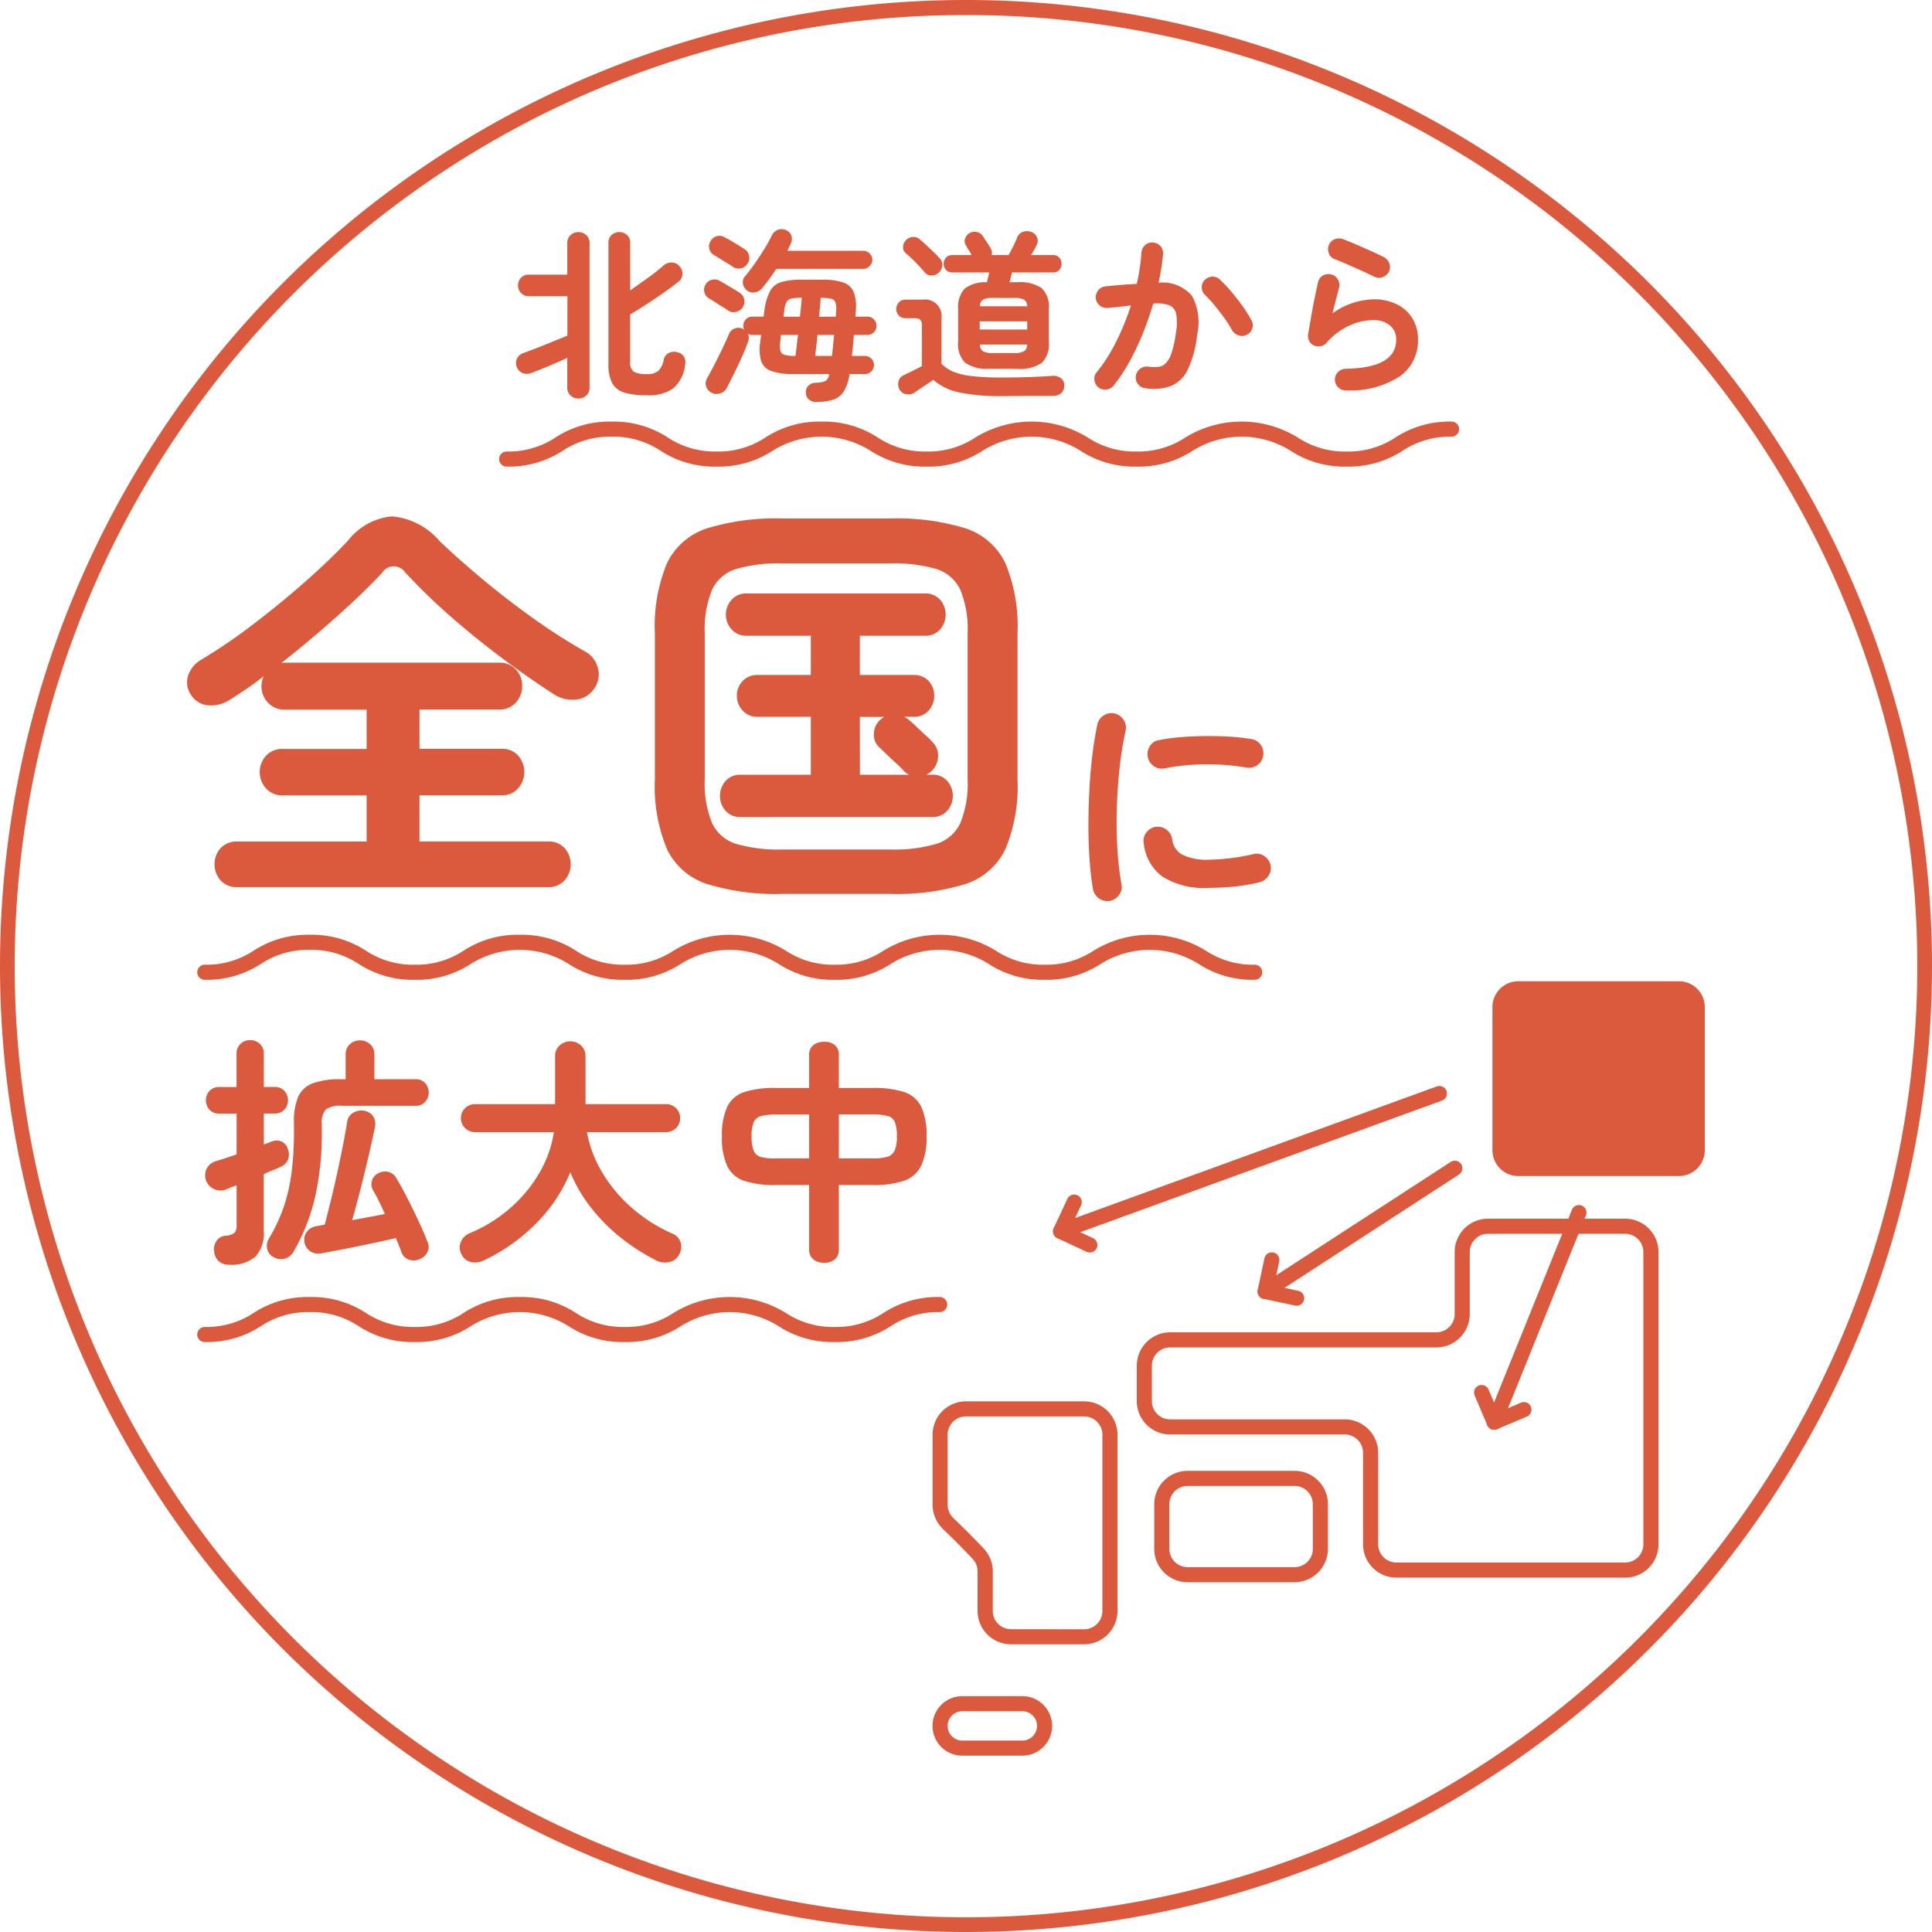 <svg xmlns="http://www.w3.org/2000/svg" width="128" height="128" viewBox="0 0 128 128"><defs><style>.a{fill:#db5a3d;}</style></defs><g transform="translate(-760 -1319)"><g transform="translate(166 668.431)"><path class="a" d="M2.176,20.36a.969.969,0,0,1-.7-.248.994.994,0,0,1-.288-.664.919.919,0,0,1,.168-.68.774.774,0,0,1,.584-.328,1.105,1.105,0,0,0,.608-.2.808.808,0,0,0,.128-.536V15.1q-.192.064-.368.136t-.32.136a1.006,1.006,0,0,1-.824-.032A1,1,0,0,1,.712,13.96a1.032,1.032,0,0,1,.648-.48q.272-.08.616-.192t.7-.24v-2.7H1.52a.836.836,0,0,1-.64-.256.931.931,0,0,1,0-1.248.836.836,0,0,1,.64-.256H2.672V6.392a.868.868,0,0,1,.264-.664.891.891,0,0,1,.632-.248.911.911,0,0,1,.648.248.868.868,0,0,1,.264.664V8.584H5.2a.836.836,0,0,1,.64.256.931.931,0,0,1,0,1.248.836.836,0,0,1-.64.256H4.48v2.048l.48-.176a.855.855,0,0,1,.7-.016.785.785,0,0,1,.416.512.964.964,0,0,1,.008.68.906.906,0,0,1-.5.488q-.208.1-.5.216t-.608.264v3.776a2.289,2.289,0,0,1-.544,1.68A2.415,2.415,0,0,1,2.176,20.36Zm2.96-.5a.77.77,0,0,1-.432-.552.883.883,0,0,1,.112-.68,11.236,11.236,0,0,0,.944-1.984A11.438,11.438,0,0,0,6.3,14.376a20.444,20.444,0,0,0,.176-2.832V10.92a4.159,4.159,0,0,1,.28-1.688,1.7,1.7,0,0,1,.96-.888A5.212,5.212,0,0,1,9.6,8.072h.3V6.44a.887.887,0,0,1,.28-.688.972.972,0,0,1,.68-.256.951.951,0,0,1,.664.256.887.887,0,0,1,.28.688V8.072h2.72a.83.83,0,0,1,.648.256.944.944,0,0,1,0,1.24.817.817,0,0,1-.648.264H9.648a1.618,1.618,0,0,0-1.064.248A1.247,1.247,0,0,0,8.32,11v.544a19.262,19.262,0,0,1-.44,4.32A13.255,13.255,0,0,1,6.448,19.5a.955.955,0,0,1-.576.456A.971.971,0,0,1,5.136,19.864Zm9.68.128a1.006,1.006,0,0,1-.744.032.82.82,0,0,1-.488-.528q-.064-.192-.16-.416t-.192-.48q-.5.112-1.16.256t-1.368.288q-.7.144-1.336.264l-1.064.2a.966.966,0,0,1-.736-.128.912.912,0,0,1-.4-.624.846.846,0,0,1,.16-.672.923.923,0,0,1,.624-.368q.208-.048.56-.1.176-.672.392-1.544t.424-1.824q.208-.952.384-1.848T10,10.9a.813.813,0,0,1,.416-.616,1.023,1.023,0,0,1,.736-.12.908.908,0,0,1,.584.384.969.969,0,0,1,.1.72q-.176.864-.432,1.96t-.536,2.192q-.28,1.1-.536,1.992.576-.112,1.136-.216T12.5,17q-.208-.464-.408-.872t-.376-.7a.8.8,0,0,1-.064-.656.787.787,0,0,1,.4-.464.94.94,0,0,1,.672-.1.859.859,0,0,1,.544.432q.32.528.7,1.272t.736,1.5q.36.76.6,1.384a.818.818,0,0,1,.024.712A.993.993,0,0,1,14.816,19.992Zm15.648.08a13.6,13.6,0,0,1-2.336-1.5,11.94,11.94,0,0,1-1.968-1.984,9.906,9.906,0,0,1-1.376-2.352,10.328,10.328,0,0,1-2.192,3.32,12.133,12.133,0,0,1-3.488,2.5,1.4,1.4,0,0,1-.848.144.9.9,0,0,1-.672-.512.922.922,0,0,1-.056-.824,1.1,1.1,0,0,1,.616-.6,9.687,9.687,0,0,0,2.664-1.656,9.291,9.291,0,0,0,1.928-2.328,7.551,7.551,0,0,0,.96-2.7H18.464a.928.928,0,0,1,0-1.856h5.312V6.568a.938.938,0,0,1,.3-.736,1.057,1.057,0,0,1,1.416,0,.95.95,0,0,1,.3.736V9.72h5.344a.928.928,0,0,1,0,1.856H25.888A7.87,7.87,0,0,0,26.9,14.248a9.7,9.7,0,0,0,1.96,2.344,10.361,10.361,0,0,0,2.68,1.7.931.931,0,0,1,.552.584,1.017,1.017,0,0,1-.088.792.933.933,0,0,1-.672.52A1.316,1.316,0,0,1,30.464,20.072Zm11.136.16A1.072,1.072,0,0,1,40.88,20a.825.825,0,0,1-.272-.664V15.08H38.4a6.506,6.506,0,0,1-2.08-.272,1.917,1.917,0,0,1-1.136-.976,4.48,4.48,0,0,1-.352-1.968,4.429,4.429,0,0,1,.36-1.992,1.923,1.923,0,0,1,1.144-.96A6.626,6.626,0,0,1,38.4,8.648h2.208V6.472a.8.8,0,0,1,.272-.656,1.1,1.1,0,0,1,.72-.224,1.058,1.058,0,0,1,.72.224.825.825,0,0,1,.256.656V8.648h2.24a6.626,6.626,0,0,1,2.064.264,1.923,1.923,0,0,1,1.144.96,4.429,4.429,0,0,1,.36,1.992,4.31,4.31,0,0,1-.368,1.968,1.979,1.979,0,0,1-1.152.976,6.382,6.382,0,0,1-2.048.272h-2.24v4.256A.85.85,0,0,1,42.32,20,1.034,1.034,0,0,1,41.6,20.232Zm.976-6.912h2.24a3.43,3.43,0,0,0,.952-.1.776.776,0,0,0,.5-.416,2.223,2.223,0,0,0,.152-.936,2.5,2.5,0,0,0-.136-.96.705.705,0,0,0-.488-.4,3.882,3.882,0,0,0-.976-.1h-2.24Zm-4.176,0h2.208V10.408H38.4a3.8,3.8,0,0,0-.96.1.73.73,0,0,0-.5.4,2.378,2.378,0,0,0-.144.96,2.458,2.458,0,0,0,.136.936.724.724,0,0,0,.48.416A3.582,3.582,0,0,0,38.4,13.32Z" transform="translate(607 714)"/><path class="a" d="M9.084,14.756a4.964,4.964,0,0,1-1.482-.18,1.337,1.337,0,0,1-.8-.63,2.58,2.58,0,0,1-.246-1.23V4.664a.68.68,0,0,1,.21-.528.773.773,0,0,1,1.02,0,.68.68,0,0,1,.21.528V7.808q.576-.4,1.188-.84a12.113,12.113,0,0,0,.984-.78.846.846,0,0,1,.546-.228.675.675,0,0,1,.534.228.748.748,0,0,1,.21.516.64.64,0,0,1-.246.516q-.4.324-.972.726t-1.17.786q-.594.384-1.074.672v3.144a.733.733,0,0,0,.234.648,1.7,1.7,0,0,0,.87.156,1.127,1.127,0,0,0,.762-.21,1.383,1.383,0,0,0,.354-.726.646.646,0,0,1,.342-.462.749.749,0,0,1,.582-.042.646.646,0,0,1,.432.312.805.805,0,0,1,.06.54,2.418,2.418,0,0,1-.774,1.53A2.82,2.82,0,0,1,9.084,14.756Zm-4.524.216a.737.737,0,0,1-.516-.2.689.689,0,0,1-.216-.534V12.284q-.372.168-.8.354t-.846.354q-.414.168-.738.288a.758.758,0,0,1-.6-.006.718.718,0,0,1-.372-.414.7.7,0,0,1,.03-.546.726.726,0,0,1,.45-.366l.594-.222q.366-.138.78-.306l.81-.33q.4-.162.7-.282V8.192H1.272a.7.7,0,0,1-.708-.708.7.7,0,0,1,.2-.51.675.675,0,0,1,.5-.21H3.828V4.688a.708.708,0,0,1,.216-.54.725.725,0,0,1,.516-.2.74.74,0,0,1,.528.2.708.708,0,0,1,.216.54V14.24a.689.689,0,0,1-.216.534A.753.753,0,0,1,4.56,14.972Zm15.732.228a.684.684,0,0,1-.456-.162.6.6,0,0,1-.2-.462.568.568,0,0,1,.174-.462.728.728,0,0,1,.486-.186,1.719,1.719,0,0,0,.63-.114.653.653,0,0,0,.258-.462H18.852a4.448,4.448,0,0,1-1.5-.2,1.061,1.061,0,0,1-.684-.672,3.048,3.048,0,0,1-.048-1.3l.048-.42H16.08a.569.569,0,0,1-.276-.072.7.7,0,0,1-.012.552q-.108.312-.282.72t-.378.834q-.2.426-.4.816t-.336.666a.744.744,0,0,1-.456.36.688.688,0,0,1-.576-.06.716.716,0,0,1-.342-.426.655.655,0,0,1,.078-.534q.2-.36.474-.888t.534-1.074q.264-.546.432-.954a.633.633,0,0,1,.378-.366.671.671,0,0,1,.534.018l.048.024a.14.14,0,0,1,.036.024q-.012-.06-.03-.12a.416.416,0,0,1-.018-.12.6.6,0,0,1,.174-.432.556.556,0,0,1,.414-.18h.756q.024-.12.036-.234t.024-.2a3.862,3.862,0,0,1,.378-1.272,1.253,1.253,0,0,1,.744-.588A4.836,4.836,0,0,1,19.4,7.1h1.332a4.1,4.1,0,0,1,1.386.186,1.144,1.144,0,0,1,.69.642,2.871,2.871,0,0,1,.132,1.284l-.024.336h.8a.57.57,0,0,1,.426.18.6.6,0,0,1,.174.432.585.585,0,0,1-.174.42.57.57,0,0,1-.426.18h-.9q-.024.36-.06.714t-.072.678h.864a.57.57,0,0,1,.426.18.594.594,0,0,1,0,.84.57.57,0,0,1-.426.18h-1.02a3.046,3.046,0,0,1-.378,1.146,1.312,1.312,0,0,1-.708.552A3.733,3.733,0,0,1,20.292,15.2Zm-4.56-7.392a.693.693,0,0,1-.264-.444.548.548,0,0,1,.132-.48q.276-.324.612-.8t.654-.99a9.059,9.059,0,0,0,.51-.918.732.732,0,0,1,.414-.384.687.687,0,0,1,.546.036.572.572,0,0,1,.348.384.722.722,0,0,1-.06.528q-.048.108-.1.216l-.114.228h5.028a.585.585,0,0,1,.42.174.57.57,0,0,1,.18.426.615.615,0,0,1-.6.6h-5.76a14.955,14.955,0,0,1-.912,1.248.843.843,0,0,1-.486.306A.634.634,0,0,1,15.732,7.808ZM14.8,6.248q-.132-.1-.378-.246T13.926,5.7q-.246-.156-.39-.24a.609.609,0,0,1-.294-.4.638.638,0,0,1,.066-.492.681.681,0,0,1,.4-.342.616.616,0,0,1,.522.054q.132.06.4.216t.528.318q.264.162.408.258a.644.644,0,0,1,.306.45.681.681,0,0,1-.114.534.647.647,0,0,1-.438.294A.687.687,0,0,1,14.8,6.248Zm-.336,2.88q-.132-.1-.378-.246T13.6,8.576q-.24-.156-.384-.24a.629.629,0,0,1-.3-.39.64.64,0,0,1,.06-.5A.683.683,0,0,1,13.9,7.16q.132.072.4.228l.534.318q.27.162.4.258a.633.633,0,0,1,.318.444.706.706,0,0,1-.114.54.685.685,0,0,1-.444.288A.652.652,0,0,1,14.46,9.128Zm5.8,3.024h1.1q.036-.324.072-.684t.072-.708H20.4q-.036.408-.078.768T20.256,12.152Zm-1.32,0q.036-.252.078-.618t.09-.774H17.988l-.048.432a1.765,1.765,0,0,0,.006.612.389.389,0,0,0,.288.276A2.553,2.553,0,0,0,18.936,12.152Zm1.572-2.6h1.1a1.455,1.455,0,0,0,.012-.18,1.186,1.186,0,0,1,.012-.168,1.633,1.633,0,0,0-.042-.588A.39.39,0,0,0,21.3,8.36a2.891,2.891,0,0,0-.684-.06q-.012.228-.042.558T20.508,9.548Zm-2.364,0h1.092q.036-.372.072-.7t.048-.552h-.024a3.126,3.126,0,0,0-.672.054.463.463,0,0,0-.324.24,1.848,1.848,0,0,0-.144.594ZM31.812,13a2.573,2.573,0,0,1-1.614-.39,1.731,1.731,0,0,1-.474-1.4V9.056a1.8,1.8,0,0,1,.432-1.362,2.23,2.23,0,0,1,1.476-.426q.036-.156.078-.33t.078-.318H29.34a.545.545,0,0,1-.42-.168.612.612,0,0,1,0-.816.545.545,0,0,1,.42-.168h1.284q-.084-.144-.192-.318t-.2-.342a.486.486,0,0,1-.042-.45A.655.655,0,0,1,30.5,4,.7.7,0,0,1,31,3.95a.639.639,0,0,1,.39.306q.144.228.276.42a3.053,3.053,0,0,1,.216.36.546.546,0,0,1,.06.432h1.128l.294-.564a4.894,4.894,0,0,0,.258-.576.667.667,0,0,1,.4-.4.808.808,0,0,1,.54.006.633.633,0,0,1,.39.366.587.587,0,0,1-.03.51q-.06.12-.162.306t-.21.354H36a.541.541,0,0,1,.426.168.63.63,0,0,1,0,.816A.541.541,0,0,1,36,6.62H33.288q-.036.156-.078.324t-.078.324h.5a2.6,2.6,0,0,1,1.626.39,1.731,1.731,0,0,1,.474,1.4v2.16a1.731,1.731,0,0,1-.474,1.4,2.6,2.6,0,0,1-1.626.39Zm.8,1.812a13.119,13.119,0,0,1-2.82-.246,3.676,3.676,0,0,1-1.716-.834q-.144.108-.4.276t-.492.33l-.354.246a.733.733,0,0,1-.546.1.606.606,0,0,1-.45-.318.726.726,0,0,1-.06-.534.578.578,0,0,1,.336-.4q.2-.1.576-.282t.636-.33V10.16a.609.609,0,0,0-.1-.4.512.512,0,0,0-.384-.108h-.6a.579.579,0,0,1-.444-.18.611.611,0,0,1-.168-.432A.626.626,0,0,1,25.8,8.6a.579.579,0,0,1,.444-.18h1.128A1.1,1.1,0,0,1,28.62,9.668v3a2.381,2.381,0,0,0,.786.528,4.547,4.547,0,0,0,1.248.294,17.537,17.537,0,0,0,1.962.09q1,0,1.842-.03t1.494-.078a.824.824,0,0,1,.576.15.576.576,0,0,1,.228.486.678.678,0,0,1-.186.492.815.815,0,0,1-.582.2H34.842q-.63,0-1.224.006T32.616,14.816ZM28.44,6.632a.677.677,0,0,1-.48.192.568.568,0,0,1-.456-.216q-.144-.18-.366-.414t-.456-.462q-.234-.228-.426-.384a.508.508,0,0,1-.18-.426.641.641,0,0,1,.192-.438.667.667,0,0,1,.438-.216.627.627,0,0,1,.474.156q.2.168.45.4l.48.456a5.409,5.409,0,0,1,.378.39.6.6,0,0,1,.186.48A.706.706,0,0,1,28.44,6.632ZM31.152,10.4H34.3V9.86H31.152Zm.888,1.56h1.368a1.409,1.409,0,0,0,.678-.114.534.534,0,0,0,.21-.45H31.164a.534.534,0,0,0,.21.45A1.375,1.375,0,0,0,32.04,11.96Zm-.876-3.1H34.3a.51.51,0,0,0-.216-.444,1.483,1.483,0,0,0-.672-.108H32.04a1.441,1.441,0,0,0-.666.108A.517.517,0,0,0,31.164,8.864ZM42.12,14.288a.684.684,0,0,1-.48-.27.706.706,0,0,1-.144-.534.728.728,0,0,1,.282-.48.686.686,0,0,1,.522-.144,2.99,2.99,0,0,0,.672.018.841.841,0,0,0,.51-.246,1.8,1.8,0,0,0,.39-.708,7.623,7.623,0,0,0,.288-1.356,3.439,3.439,0,0,0,.012-1.182.793.793,0,0,0-.456-.588,2.326,2.326,0,0,0-1.068-.114q-.288.984-.684,1.968a17.058,17.058,0,0,1-.882,1.866,11.289,11.289,0,0,1-1.05,1.59.71.71,0,0,1-.474.27.694.694,0,0,1-.534-.138.755.755,0,0,1-.27-.486.637.637,0,0,1,.15-.522,10.822,10.822,0,0,0,1.29-2.028,16.865,16.865,0,0,0,.978-2.4q-.372.048-.762.09t-.774.078a.73.73,0,0,1-.522-.156.684.684,0,0,1-.27-.48.735.735,0,0,1,.162-.534.653.653,0,0,1,.474-.258q.516-.06,1.044-.1t1.032-.066a12.943,12.943,0,0,0,.312-2.064.73.73,0,0,1,.24-.5.655.655,0,0,1,.516-.174A.7.7,0,0,1,43.3,5.4q-.036.444-.114.924T43,7.3a2.55,2.55,0,0,1,2.22.876,3.711,3.711,0,0,1,.336,2.58,7.054,7.054,0,0,1-.618,2.3,2.172,2.172,0,0,1-1.116,1.086A3.433,3.433,0,0,1,42.12,14.288Zm6.744-3.552a.688.688,0,0,1-.546.06.752.752,0,0,1-.438-.336,7.091,7.091,0,0,0-.516-.816q-.312-.432-.642-.834a7.96,7.96,0,0,0-.63-.69.7.7,0,0,1-.228-.492.668.668,0,0,1,.192-.5.7.7,0,0,1,.5-.228.675.675,0,0,1,.51.192,9.719,9.719,0,0,1,.774.822q.39.462.732.942a8.11,8.11,0,0,1,.57.912.673.673,0,0,1,.072.552A.654.654,0,0,1,48.864,10.736Zm6.552,3.7a.7.7,0,0,1-.51-.2.717.717,0,0,1-.222-.5.7.7,0,0,1,.2-.51.717.717,0,0,1,.5-.222q3.36-.06,3.36-1.92a1.179,1.179,0,0,0-.42-.96,1.693,1.693,0,0,0-1.116-.348,3.8,3.8,0,0,0-1.59.378,4.535,4.535,0,0,0-1.494,1.134.662.662,0,0,1-.4.222.688.688,0,0,1-.45-.066.6.6,0,0,1-.3-.306.75.75,0,0,1-.06-.438q.084-.5.186-1.092T53.328,8.4q.12-.606.24-1.122a.642.642,0,0,1,.318-.45.707.707,0,0,1,.546-.078.7.7,0,0,1,.444.33.692.692,0,0,1,.084.546q-.084.336-.2.774t-.234.93A4.842,4.842,0,0,1,57.252,8.4a3.37,3.37,0,0,1,1.548.336,2.5,2.5,0,0,1,1.026.936,2.642,2.642,0,0,1,.366,1.4,2.9,2.9,0,0,1-1.176,2.412A6,6,0,0,1,55.416,14.432Zm1.92-7.512q-.384-.192-.87-.414t-.972-.432q-.486-.21-.858-.354a.614.614,0,0,1-.36-.4.731.731,0,0,1,.024-.552.669.669,0,0,1,.408-.366.8.8,0,0,1,.552.018q.4.156.858.354t.93.408q.468.21.852.4a.772.772,0,0,1,.378.4.7.7,0,0,1,.006.546.744.744,0,0,1-.4.384A.665.665,0,0,1,57.336,6.92Z" transform="translate(627.756 662)"/><path class="a" d="M3.724,33.344A1.418,1.418,0,0,1,2.618,32.9a1.616,1.616,0,0,1,0-2.142,1.441,1.441,0,0,1,1.106-.434h8.568V27.268H6.748a1.44,1.44,0,0,1-1.12-.462,1.611,1.611,0,0,1,0-2.17,1.462,1.462,0,0,1,1.12-.448h5.544v-2.6h-5.4a1.484,1.484,0,0,1-1.134-.462,1.559,1.559,0,0,1-.434-1.106,1.673,1.673,0,0,1,.14-.644q-.56.448-1.12.826t-1.092.714A2.281,2.281,0,0,1,1.82,21.3a1.465,1.465,0,0,1-1.148-.672,1.445,1.445,0,0,1-.21-1.288,1.908,1.908,0,0,1,.826-1.036,36.783,36.783,0,0,0,3.458-2.352q1.806-1.372,3.472-2.842t2.842-2.73a4.2,4.2,0,0,1,2.9-1.6,4.665,4.665,0,0,1,3.15,1.624q1.2,1.148,2.786,2.478t3.36,2.6a38.774,38.774,0,0,0,3.514,2.254,1.683,1.683,0,0,1,.826,1.05,1.554,1.554,0,0,1-.182,1.33,1.643,1.643,0,0,1-1.218.8,2.252,2.252,0,0,1-1.5-.35q-1.736-1.12-3.542-2.478T17.71,15.284a39.472,39.472,0,0,1-2.87-2.8.917.917,0,0,0-1.54.056q-1.232,1.316-3.024,2.912T6.636,18.5a.849.849,0,0,1,.252-.028H21.056a1.462,1.462,0,0,1,1.12.448,1.538,1.538,0,0,1,.42,1.092,1.588,1.588,0,0,1-.42,1.106,1.44,1.44,0,0,1-1.12.462H15.792v2.6h5.432a1.418,1.418,0,0,1,1.106.448,1.653,1.653,0,0,1,0,2.17,1.4,1.4,0,0,1-1.106.462H15.792V30.32H24.3a1.441,1.441,0,0,1,1.106.434,1.616,1.616,0,0,1,0,2.142,1.418,1.418,0,0,1-1.106.448Zm36.092.448a15.505,15.505,0,0,1-4.942-.644,4.467,4.467,0,0,1-2.674-2.3,10.758,10.758,0,0,1-.812-4.648v-9.66a10.84,10.84,0,0,1,.812-4.676,4.467,4.467,0,0,1,2.674-2.3,15.505,15.505,0,0,1,4.942-.644h7.168a15.482,15.482,0,0,1,4.956.644,4.466,4.466,0,0,1,2.66,2.3,10.84,10.84,0,0,1,.812,4.676V26.2a10.758,10.758,0,0,1-.812,4.648,4.466,4.466,0,0,1-2.66,2.3,15.482,15.482,0,0,1-4.956.644Zm0-2.94h7.168a10.1,10.1,0,0,0,3.024-.364,2.6,2.6,0,0,0,1.61-1.372,6.854,6.854,0,0,0,.49-2.912v-9.66a6.854,6.854,0,0,0-.49-2.912,2.6,2.6,0,0,0-1.61-1.372,10.1,10.1,0,0,0-3.024-.364H39.816a10.1,10.1,0,0,0-3.024.364,2.6,2.6,0,0,0-1.61,1.372,6.855,6.855,0,0,0-.49,2.912V26.2a6.854,6.854,0,0,0,.49,2.912,2.6,2.6,0,0,0,1.61,1.372A10.1,10.1,0,0,0,39.816,30.852ZM37.072,28.7a1.263,1.263,0,0,1-1.008-.42,1.5,1.5,0,0,1,0-1.96,1.263,1.263,0,0,1,1.008-.42H41.72V22.06H38.192a1.273,1.273,0,0,1-.994-.42,1.419,1.419,0,0,1-.378-.98,1.369,1.369,0,0,1,.378-.966,1.3,1.3,0,0,1,.994-.406H41.72v-2.6H37.464a1.273,1.273,0,0,1-.994-.42,1.459,1.459,0,0,1,0-1.96,1.273,1.273,0,0,1,.994-.42H49.28a1.263,1.263,0,0,1,1.008.42,1.5,1.5,0,0,1,0,1.96,1.263,1.263,0,0,1-1.008.42H44.968v2.6h3.556a1.284,1.284,0,0,1,1.008.406,1.4,1.4,0,0,1,.364.966,1.45,1.45,0,0,1-.364.98,1.263,1.263,0,0,1-1.008.42h-.616a1.163,1.163,0,0,1,.364.252q.14.112.448.406t.63.588a4.552,4.552,0,0,1,.434.434,1.222,1.222,0,0,1,.364.966,1.366,1.366,0,0,1-.448.966,1.3,1.3,0,0,1-.336.224h.392a1.263,1.263,0,0,1,1.008.42,1.5,1.5,0,0,1,0,1.96,1.263,1.263,0,0,1-1.008.42Zm7.9-2.8h3.276a1.163,1.163,0,0,1-.364-.252,5.117,5.117,0,0,0-.462-.462q-.35-.322-.686-.644t-.476-.462a1.107,1.107,0,0,1-.364-.91,1.286,1.286,0,0,1,.42-.91.918.918,0,0,1,.14-.112,1.37,1.37,0,0,1,.14-.084H44.968Z" transform="translate(606 676)"/><path class="a" d="M3.536,19.256a.975.975,0,0,1-1.12-.768q-.144-.816-.224-1.9t-.08-2.28q0-1.2.064-2.416t.2-2.328q.136-1.112.328-1.992a.909.909,0,0,1,.416-.6.933.933,0,0,1,.72-.136.978.978,0,0,1,.6.424.939.939,0,0,1,.136.728,22.039,22.039,0,0,0-.4,2.464q-.144,1.328-.184,2.7t.04,2.656A20.15,20.15,0,0,0,4.3,18.152a.854.854,0,0,1-.152.7A.985.985,0,0,1,3.536,19.256Zm6.56-.864A5.2,5.2,0,0,1,7,17.64a3.166,3.166,0,0,1-1.224-2.208.9.9,0,0,1,.168-.7.932.932,0,0,1,.632-.384.958.958,0,0,1,.7.184.932.932,0,0,1,.384.632,1.346,1.346,0,0,0,.656,1.024,3.707,3.707,0,0,0,1.824.336,14,14,0,0,0,2.9-.368.867.867,0,0,1,.72.128.937.937,0,0,1,.416.608.892.892,0,0,1-.144.712,1.01,1.01,0,0,1-.608.424,12.188,12.188,0,0,1-1.72.288Q10.848,18.392,10.1,18.392Zm-2.928-7.92a.91.91,0,0,1-.712-.136.924.924,0,0,1-.408-.616A.933.933,0,0,1,6.184,9,.863.863,0,0,1,6.8,8.6a14.143,14.143,0,0,1,2-.232q1.1-.056,2.192-.016a14.5,14.5,0,0,1,1.92.184.9.9,0,0,1,.624.392.921.921,0,0,1,.144.728.869.869,0,0,1-.392.616.964.964,0,0,1-.712.152,15.244,15.244,0,0,0-2.688-.216A14.789,14.789,0,0,0,7.168,10.472Z" transform="translate(664 691)"/><path class="a" d="M76.509,3a6.56,6.56,0,0,1-3.727-1.058,6.1,6.1,0,0,0-6.46,0A6.56,6.56,0,0,1,62.6,3a6.557,6.557,0,0,1-3.726-1.058,6.1,6.1,0,0,0-6.462,0A6.558,6.558,0,0,1,48.682,3a6.555,6.555,0,0,1-3.725-1.058,6.1,6.1,0,0,0-6.461,0A6.56,6.56,0,0,1,34.77,3a6.555,6.555,0,0,1-3.725-1.058,6.092,6.092,0,0,0-6.458,0A6.554,6.554,0,0,1,20.862,3a6.557,6.557,0,0,1-3.726-1.058,5.64,5.64,0,0,0-3.23-.926,5.638,5.638,0,0,0-3.229.926A6.557,6.557,0,0,1,6.951,3a.5.5,0,0,1,0-1,5.639,5.639,0,0,0,3.23-.926A6.555,6.555,0,0,1,13.906.016a6.557,6.557,0,0,1,3.726,1.058A5.64,5.64,0,0,0,20.862,2a5.636,5.636,0,0,0,3.229-.926A6.552,6.552,0,0,1,27.815.016a6.557,6.557,0,0,1,3.726,1.058A5.638,5.638,0,0,0,34.77,2,5.642,5.642,0,0,0,38,1.074a7.091,7.091,0,0,1,7.451,0A5.638,5.638,0,0,0,48.682,2a5.641,5.641,0,0,0,3.23-.926,7.092,7.092,0,0,1,7.453,0A5.64,5.64,0,0,0,62.6,2a5.642,5.642,0,0,0,3.231-.926,7.091,7.091,0,0,1,7.451,0A5.642,5.642,0,0,0,76.509,2a.5.5,0,0,1,0,1Z" transform="translate(600.617 712.484)"/><path class="a" d="M48.682,3a6.555,6.555,0,0,1-3.725-1.058,6.1,6.1,0,0,0-6.461,0A6.56,6.56,0,0,1,34.77,3a6.555,6.555,0,0,1-3.725-1.058,6.092,6.092,0,0,0-6.458,0A6.554,6.554,0,0,1,20.862,3a6.558,6.558,0,0,1-3.726-1.058,5.64,5.64,0,0,0-3.23-.926,5.638,5.638,0,0,0-3.229.926A6.557,6.557,0,0,1,6.951,3a.5.5,0,0,1,0-1,5.639,5.639,0,0,0,3.23-.926A6.555,6.555,0,0,1,13.906.016a6.558,6.558,0,0,1,3.726,1.058A5.64,5.64,0,0,0,20.862,2a5.636,5.636,0,0,0,3.229-.926A6.552,6.552,0,0,1,27.815.016a6.557,6.557,0,0,1,3.726,1.058A5.638,5.638,0,0,0,34.77,2,5.642,5.642,0,0,0,38,1.074a7.091,7.091,0,0,1,7.451,0A5.638,5.638,0,0,0,48.682,2a5.641,5.641,0,0,0,3.23-.926A6.56,6.56,0,0,1,55.639.016a.5.5,0,0,1,0,1,5.642,5.642,0,0,0-3.231.926A6.558,6.558,0,0,1,48.682,3Z" transform="translate(600.617 736.484)"/><path class="a" d="M62.6,3a6.557,6.557,0,0,1-3.726-1.058,6.1,6.1,0,0,0-6.462,0A6.558,6.558,0,0,1,48.682,3a6.555,6.555,0,0,1-3.725-1.058,6.1,6.1,0,0,0-6.461,0A6.56,6.56,0,0,1,34.77,3a6.555,6.555,0,0,1-3.725-1.058,6.092,6.092,0,0,0-6.458,0A6.554,6.554,0,0,1,20.862,3a6.557,6.557,0,0,1-3.726-1.058,5.64,5.64,0,0,0-3.23-.926,5.638,5.638,0,0,0-3.229.926A6.557,6.557,0,0,1,6.951,3a.5.5,0,0,1,0-1,5.639,5.639,0,0,0,3.23-.926A6.555,6.555,0,0,1,13.906.016a6.557,6.557,0,0,1,3.726,1.058A5.64,5.64,0,0,0,20.862,2a5.636,5.636,0,0,0,3.229-.926A6.552,6.552,0,0,1,27.815.016a6.557,6.557,0,0,1,3.726,1.058A5.638,5.638,0,0,0,34.77,2,5.642,5.642,0,0,0,38,1.074a7.091,7.091,0,0,1,7.451,0A5.638,5.638,0,0,0,48.682,2a5.641,5.641,0,0,0,3.23-.926,7.092,7.092,0,0,1,7.453,0A5.64,5.64,0,0,0,62.6,2a5.642,5.642,0,0,0,3.231-.926A6.558,6.558,0,0,1,69.552.016a.5.5,0,0,1,0,1,5.641,5.641,0,0,0-3.23.926A6.56,6.56,0,0,1,62.6,3Z" transform="translate(620.617 678.484)"/></g><g transform="translate(44.716 37.597)"><g transform="translate(776.567 1346.415)"><path class="a" d="M31.614,81.695h7.833a2.213,2.213,0,0,1,2.211,2.21V95.581a2.213,2.213,0,0,1-2.211,2.21H34.6a2.213,2.213,0,0,1-2.211-2.211V92.967a1.214,1.214,0,0,0-.328-.836c-.631-.67-1.288-1.332-1.953-1.965a2.253,2.253,0,0,1-.7-1.623V83.905A2.213,2.213,0,0,1,31.614,81.695Zm7.833,15.1a1.212,1.212,0,0,0,1.211-1.21V83.905a1.212,1.212,0,0,0-1.211-1.21H31.614a1.212,1.212,0,0,0-1.21,1.21v4.635a1.249,1.249,0,0,0,.391.9c.68.648,1.351,1.323,2,2.007a2.211,2.211,0,0,1,.6,1.522v2.612A1.212,1.212,0,0,0,34.6,96.791Z" transform="translate(-28.904 -53.864)"/><path class="a" d="M87.676,109.693H80.589a2.212,2.212,0,0,1-2.21-2.209v-2.959a2.214,2.214,0,0,1,2.21-2.212h7.087a2.213,2.213,0,0,1,2.21,2.21v2.959A2.213,2.213,0,0,1,87.676,109.693Zm-7.086-6.38a1.213,1.213,0,0,0-1.21,1.212v2.959a1.211,1.211,0,0,0,1.209,1.209h7.087a1.212,1.212,0,0,0,1.21-1.21v-2.959a1.212,1.212,0,0,0-1.21-1.21Z" transform="translate(-63.19 -69.878)"/><path class="a" d="M5.451,144.027H1.471a1.971,1.971,0,1,1,0-3.942h3.98a1.971,1.971,0,0,1,0,3.942Zm-3.98-2.942a.971.971,0,1,0,0,1.942h3.98a.971.971,0,0,0,0-1.942Z" transform="translate(1 -92.722)"/><path class="a" d="M107.131,73.943H91.971a2.212,2.212,0,0,1-2.209-2.209V65.669a1.212,1.212,0,0,0-1.21-1.21H76.981a2.213,2.213,0,0,1-2.209-2.21V59.9a2.213,2.213,0,0,1,2.211-2.21H94.621a1.213,1.213,0,0,0,1.211-1.212V52.372a2.211,2.211,0,0,1,2.21-2.211h9.084a2.212,2.212,0,0,1,2.21,2.207V71.734a2.207,2.207,0,0,1-2.2,2.209ZM76.983,58.691a1.212,1.212,0,0,0-1.211,1.21v2.347a1.212,1.212,0,0,0,1.21,1.21h11.57a2.213,2.213,0,0,1,2.21,2.21v6.063a1.211,1.211,0,0,0,1.209,1.21h15.156l0,.5v-.5a1.207,1.207,0,0,0,1.206-1.208V52.369a1.21,1.21,0,0,0-1.209-1.208H98.042a1.211,1.211,0,0,0-1.21,1.211v4.107a2.215,2.215,0,0,1-2.21,2.212Z" transform="translate(-60.739 -34.432)"/><path class="a" d="M159.621,0H148.972a1.71,1.71,0,0,0-1.71,1.71v9.483a1.71,1.71,0,0,0,1.71,1.71H159.62a1.711,1.711,0,0,0,1.711-1.71V1.709A1.709,1.709,0,0,0,159.622,0Z" transform="translate(-109.667)"/></g><g transform="matrix(0.839, -0.545, 0.545, 0.839, 798.278, 1365.699)"><path class="a" d="M1.511,3.522a.5.5,0,0,1-.354-.146L-.354,1.864a.5.5,0,0,1,0-.707L1.157-.354a.5.5,0,0,1,.707,0,.5.5,0,0,1,0,.707L.707,1.511,1.864,2.668a.5.5,0,0,1-.354.854Z" transform="translate(0 0)"/><path class="a" d="M14.98.5H0A.5.5,0,0,1-.5,0,.5.5,0,0,1,0-.5H14.98a.5.5,0,0,1,.5.5A.5.5,0,0,1,14.98.5Z" transform="translate(0 1.511)"/></g><g transform="translate(812.88 1375.063) rotate(-68)"><path class="a" d="M1.511,3.522a.5.5,0,0,1-.354-.146L-.354,1.864a.5.5,0,0,1,0-.707L1.157-.354a.5.5,0,0,1,.707,0,.5.5,0,0,1,0,.707L.707,1.511,1.864,2.668a.5.5,0,0,1-.354.854Z" transform="translate(0 0)"/><path class="a" d="M14.98.5H0A.5.5,0,0,1-.5,0,.5.5,0,0,1,0-.5H14.98a.5.5,0,0,1,.5.5A.5.5,0,0,1,14.98.5Z" transform="translate(0 1.511)"/></g><g transform="matrix(0.94, -0.342, 0.342, 0.94, 785.034, 1361.562)"><path class="a" d="M1.511,3.522a.5.5,0,0,1-.354-.146L-.354,1.864a.5.5,0,0,1,0-.707L1.157-.354a.5.5,0,0,1,.707,0,.5.5,0,0,1,0,.707L.707,1.511,1.864,2.668a.5.5,0,0,1-.354.854Z" transform="translate(0 0)"/><path class="a" d="M26.7.5H0A.5.5,0,0,1-.5,0,.5.5,0,0,1,0-.5H26.7a.5.5,0,0,1,.5.5A.5.5,0,0,1,26.7.5Z" transform="translate(0 1.511)"/></g></g><path class="a" d="M64,1A62.7,62.7,0,0,0,28.777,11.759,63.187,63.187,0,0,0,5.95,39.478a62.916,62.916,0,0,0,5.808,59.745A63.187,63.187,0,0,0,39.478,122.05a62.916,62.916,0,0,0,59.745-5.808A63.187,63.187,0,0,0,122.05,88.522a62.916,62.916,0,0,0-5.808-59.745A63.187,63.187,0,0,0,88.522,5.95,62.6,62.6,0,0,0,64,1m0-1A64,64,0,1,1,0,64,64,64,0,0,1,64,0Z" transform="translate(760 1319)"/></g></svg>